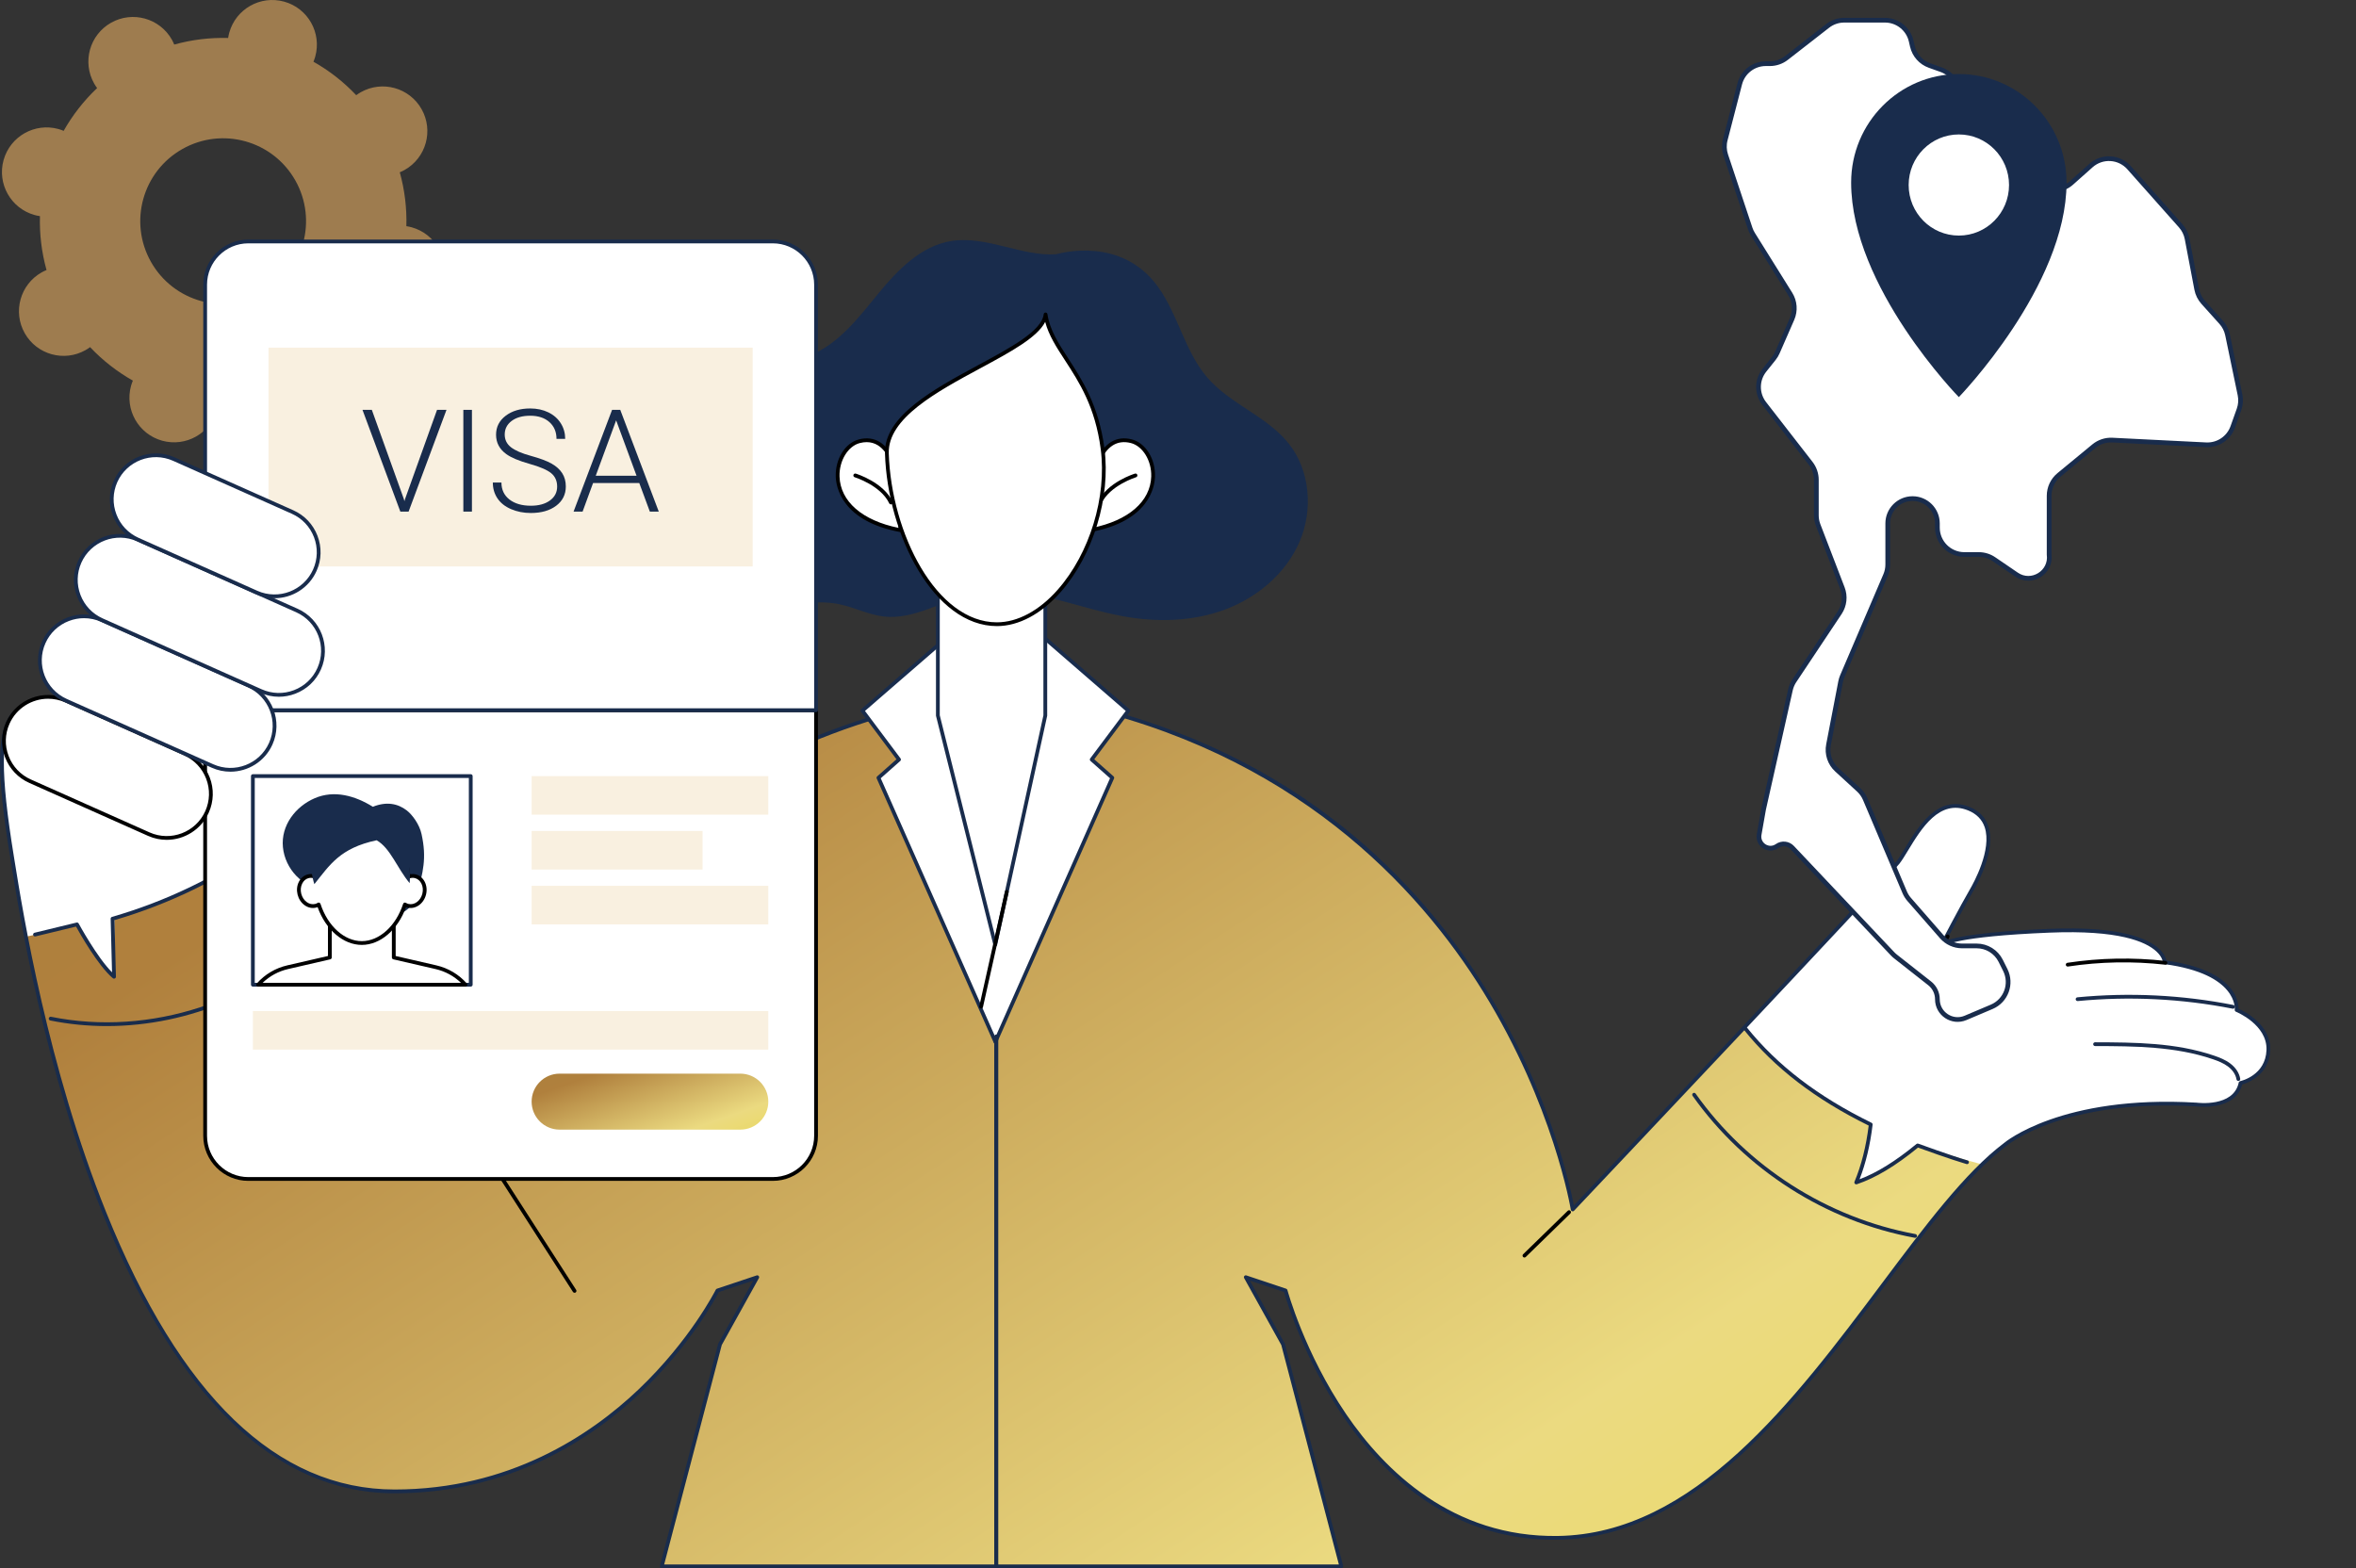 <svg width="350" height="233" viewBox="0 0 350 233" fill="none" xmlns="http://www.w3.org/2000/svg">
<rect x="0" y="0" width="350" height="233" fill="#333333" stroke="none"/>
<g clip-path="url(#clip0_0_230)">
<path fill-rule="evenodd" clip-rule="evenodd" d="M43.873 26.806C47.216 32.727 45.129 40.237 39.206 43.58C33.286 46.923 25.776 44.833 22.43 38.912C19.087 32.991 21.173 25.48 27.096 22.138C33.017 18.795 40.527 20.885 43.873 26.806ZM13.988 12.412C14.123 12.65 14.271 12.872 14.429 13.086C12.437 14.97 10.771 17.116 9.456 19.441C9.212 19.339 8.96 19.247 8.696 19.173C5.168 18.192 1.514 20.255 0.532 23.783C-0.449 27.31 1.615 30.965 5.143 31.947C5.407 32.02 5.67 32.071 5.934 32.111C5.858 34.781 6.178 37.479 6.913 40.121C6.666 40.224 6.422 40.336 6.186 40.47C2.998 42.27 1.873 46.314 3.673 49.502C5.474 52.691 9.518 53.816 12.707 52.016C12.945 51.882 13.167 51.732 13.383 51.574C15.264 53.567 17.413 55.234 19.738 56.548C19.637 56.794 19.544 57.046 19.471 57.308C18.489 60.836 20.554 64.491 24.082 65.473C27.61 66.454 31.264 64.39 32.245 60.863C32.318 60.6 32.369 60.337 32.411 60.074C35.081 60.15 37.779 59.831 40.421 59.097C40.522 59.343 40.636 59.587 40.768 59.824C42.572 63.013 46.616 64.138 49.804 62.338C52.99 60.538 54.115 56.494 52.314 53.305C52.18 53.068 52.031 52.846 51.874 52.631C53.865 50.748 55.531 48.602 56.846 46.277C57.09 46.379 57.343 46.471 57.606 46.544C61.135 47.526 64.789 45.462 65.77 41.935C66.752 38.407 64.688 34.752 61.16 33.77C60.896 33.697 60.633 33.646 60.369 33.606C60.445 30.937 60.125 28.238 59.39 25.596C59.637 25.494 59.881 25.381 60.117 25.247C63.305 23.447 64.43 19.403 62.629 16.215C60.829 13.026 56.785 11.901 53.596 13.701C53.358 13.835 53.136 13.985 52.92 14.143C51.038 12.15 48.89 10.483 46.565 9.17C46.666 8.924 46.759 8.672 46.832 8.409C47.813 4.881 45.749 1.226 42.221 0.245C38.693 -0.737 35.039 1.327 34.057 4.854C33.984 5.117 33.934 5.38 33.892 5.643C31.222 5.567 28.524 5.886 25.882 6.62C25.781 6.374 25.666 6.131 25.534 5.893C23.731 2.705 19.687 1.579 16.498 3.379C13.31 5.18 12.185 9.224 13.988 12.412Z" fill="#9E7C4F"/>
<path fill-rule="evenodd" clip-rule="evenodd" d="M332.27 150.053C332.27 150.053 333.027 144.498 321.59 142.966C321.59 142.966 321.604 137.583 304.477 138.281C289.274 138.9 288.472 140.422 288.472 140.422C288.472 140.422 291.518 134.602 292.841 132.352C294.165 130.102 298.027 122.394 292.477 120.143C286.924 117.892 283.87 125.662 281.971 128.124C280.07 130.587 233.633 179.687 233.633 179.687C233.633 179.687 223.789 118.086 158.543 104.267H139.024C95.276 113.533 76.436 144.279 68.771 163.536C69.467 165.35 27.169 97.925 25.543 98.987C7.395 110.829 -3.924 92.31 1.769 127.194C3.623 138.562 15.963 221.578 58.619 221.578C91.76 221.578 106.587 191.732 106.587 191.732L112.496 189.758L106.96 199.724L98.302 232.72H199.264L190.606 199.724L185.07 189.758L190.979 191.732C190.979 191.732 200.905 228.929 231.44 228.48C261.972 228.035 280.675 182.969 297.895 170.03C297.895 170.03 306.109 162.916 326.29 164.103C326.29 164.103 332.006 164.917 332.853 160.899C332.853 160.899 336.83 160.045 336.981 156.02C337.133 151.995 332.27 150.053 332.27 150.053Z" fill="white"/>
<path fill-rule="evenodd" clip-rule="evenodd" d="M259.282 152.5C246.719 165.851 233.633 179.687 233.633 179.687C233.633 179.687 223.789 118.086 158.543 104.267H139.024C95.276 113.533 76.436 144.279 68.771 163.536C69.467 165.35 48.014 120.777 31 130.5C24 134.5 17 136.5 17 136.5V145L15 143L11.5 137.5L3.86 139.166C8.963 165.433 23.539 221.578 58.619 221.578C91.76 221.578 106.587 191.732 106.587 191.732L112.496 189.758L106.96 199.723L98.302 232.72H199.264L190.606 199.723L185.07 189.758L190.979 191.732C190.979 191.732 200.905 228.929 231.44 228.48C259.688 228.068 278.31 189.021 294.5 173C294.5 173 290.226 171.96 285 170C280.123 174 276 175.5 276 175.5C276 175.5 278.765 167.591 277.5 167C271.5 163.5 266.227 160.691 262.5 156.5C261.168 155.002 259.282 152.5 259.282 152.5Z" fill="url(#paint0_linear_0_230)"/>
<path fill-rule="evenodd" clip-rule="evenodd" d="M98.667 232.439H198.899L190.343 199.829L184.826 189.894C184.77 189.793 184.782 189.668 184.854 189.579C184.93 189.49 185.051 189.455 185.16 189.492L191.069 191.467C191.159 191.497 191.226 191.569 191.252 191.66C191.277 191.753 193.798 201.031 199.999 210.13C205.706 218.5 215.802 228.438 231.434 228.2C251.666 227.906 266.507 208.104 279.598 190.634C285.956 182.15 291.961 174.137 297.727 169.806C297.794 169.746 306.241 162.644 326.307 163.823C326.383 163.833 331.796 164.554 332.578 160.841C332.6 160.734 332.687 160.649 332.794 160.625C332.948 160.592 336.56 159.763 336.704 156.01C336.844 152.226 332.211 150.332 332.166 150.314C332.045 150.266 331.972 150.143 331.989 150.016C331.997 149.964 332.536 144.716 321.554 143.244C321.413 143.225 321.31 143.106 321.31 142.965C321.31 142.961 321.284 142.238 320.379 141.386C318.763 139.868 314.694 138.146 304.488 138.562C290.393 139.135 288.8 140.484 288.702 140.583C288.621 140.697 288.469 140.737 288.34 140.671C288.205 140.599 288.152 140.429 288.222 140.292C288.253 140.234 291.288 134.44 292.6 132.21C293.172 131.238 295.965 126.221 294.838 122.894C294.448 121.747 293.618 120.909 292.37 120.403C288.116 118.68 285.426 123.108 283.46 126.342C282.983 127.127 282.571 127.804 282.193 128.296C280.302 130.741 235.734 177.875 233.838 179.88C233.765 179.958 233.653 179.987 233.552 179.955C233.448 179.924 233.375 179.837 233.358 179.732C233.333 179.578 230.778 164.174 220.306 147.288C210.65 131.72 192.093 111.669 158.515 104.547H139.052C94.926 113.907 76.265 145.51 69.057 163.569C69.057 163.703 68.97 163.788 68.903 163.821C68.611 163.97 68.611 163.966 65.866 159.739C64.225 157.209 61.917 153.621 59.247 149.466C48.22 132.31 27.786 100.516 25.61 99.277C19.165 103.455 13.478 103.853 9.319 104.144C5.973 104.379 3.556 104.548 2.117 106.367C0.078 108.942 0.056 114.963 2.047 127.149L2.195 128.071C3.41 135.613 7.103 158.563 15.775 180.11C26.768 207.44 41.183 221.297 58.619 221.297C75.636 221.297 87.701 213.232 94.822 206.466C102.551 199.124 106.298 191.682 106.337 191.608C106.368 191.541 106.427 191.49 106.497 191.467L112.406 189.492C112.516 189.455 112.636 189.49 112.712 189.579C112.785 189.668 112.796 189.793 112.74 189.894L107.223 199.829L98.667 232.439ZM199.264 233H98.302C98.216 233 98.134 232.961 98.081 232.891C98.028 232.824 98.011 232.734 98.033 232.65L106.691 199.652C106.696 199.63 106.705 199.608 106.716 199.588L111.901 190.253L106.786 191.962C106.298 192.899 102.518 199.925 95.223 206.859C88.024 213.701 75.83 221.858 58.619 221.858C48.96 221.858 40.109 217.592 32.307 209.178C25.927 202.299 20.189 192.589 15.253 180.319C6.562 158.714 2.857 135.718 1.64 128.16L1.492 127.24C-0.553 114.718 -0.5 108.768 1.677 106.019C3.27 104.006 5.923 103.82 9.28 103.585C13.624 103.28 19.031 102.901 25.389 98.752C25.447 98.714 25.543 98.675 25.677 98.704C27.399 99.072 42.762 122.782 59.718 149.163C64.099 155.976 67.666 161.528 68.684 162.995C72.249 154.16 78.836 141.405 90.167 129.958C103.154 116.836 119.572 108.1 138.965 103.993C138.984 103.989 139.004 103.987 139.024 103.987H158.543C158.562 103.987 158.582 103.989 158.602 103.993C173.524 107.153 186.773 113.097 197.971 121.659C206.934 128.508 214.613 137.038 220.794 147.011C230.203 162.19 233.252 176.184 233.81 179.092C238.263 174.382 279.969 130.258 281.747 127.953C282.108 127.486 282.512 126.821 282.981 126.051C284.935 122.838 287.886 117.981 292.58 119.883C293.988 120.453 294.925 121.406 295.368 122.713C296.546 126.183 293.915 131.077 293.082 132.494C292.073 134.211 290.028 138.064 289.145 139.744C290.634 139.195 294.49 138.407 304.466 138.001C314.935 137.575 319.131 139.406 320.805 141.019C321.542 141.727 321.77 142.376 321.84 142.717C326.599 143.383 329.844 144.817 331.493 146.981C332.463 148.256 332.564 149.406 332.558 149.873C333.484 150.287 337.402 152.268 337.262 156.031C337.124 159.725 333.888 160.894 333.088 161.127C332.076 165.161 326.31 164.389 326.251 164.381C306.463 163.22 298.159 170.172 298.077 170.242C292.362 174.537 286.38 182.519 280.047 190.97C273.732 199.398 266.572 208.951 258.618 216.198C249.484 224.518 240.593 228.629 231.443 228.761C224.423 228.865 217.905 226.981 212.08 223.162C207.428 220.112 203.204 215.83 199.528 210.432C193.703 201.884 191.1 193.179 190.75 191.951L185.668 190.253L190.85 199.588C190.862 199.608 190.87 199.63 190.876 199.652L199.536 232.65C199.558 232.734 199.539 232.824 199.485 232.891C199.432 232.961 199.351 233 199.264 233Z" fill="#192C4C"/>
<path fill-rule="evenodd" clip-rule="evenodd" d="M332.525 160.603C332.387 160.603 332.27 160.506 332.247 160.368C332.132 159.66 331.681 158.977 330.977 158.446C330.309 157.944 329.51 157.633 328.747 157.372C323.121 155.452 317.08 155.432 311.239 155.414C311.082 155.413 310.958 155.287 310.958 155.132C310.958 154.978 311.084 154.853 311.239 154.853C317.125 154.872 323.214 154.891 328.927 156.842C329.734 157.117 330.584 157.449 331.313 157.999C332.135 158.617 332.662 159.426 332.8 160.278C332.825 160.431 332.721 160.575 332.569 160.6C332.553 160.602 332.539 160.603 332.525 160.603Z" fill="#192C4C"/>
<path fill-rule="evenodd" clip-rule="evenodd" d="M331.728 149.867C331.709 149.867 331.692 149.866 331.672 149.862C324.095 148.372 316.354 147.991 308.664 148.73C308.513 148.744 308.375 148.632 308.358 148.478C308.344 148.324 308.457 148.187 308.611 148.172C316.354 147.428 324.148 147.812 331.782 149.312C331.933 149.342 332.031 149.489 332.003 149.641C331.975 149.775 331.86 149.867 331.728 149.867Z" fill="#192C4C"/>
<path fill-rule="evenodd" clip-rule="evenodd" d="M307.169 143.601C307.035 143.601 306.914 143.501 306.892 143.362C306.869 143.209 306.976 143.066 307.127 143.043C311.959 142.313 316.87 142.22 321.727 142.77C321.882 142.788 321.991 142.927 321.974 143.081C321.957 143.235 321.817 143.345 321.666 143.328C316.856 142.783 311.996 142.875 307.211 143.598C307.197 143.599 307.183 143.601 307.169 143.601Z" fill="black"/>
<path fill-rule="evenodd" clip-rule="evenodd" d="M290.46 150.376C290.354 150.376 290.25 150.314 290.205 150.21C289.431 148.467 288.629 146.665 288.281 144.737C287.886 142.561 288.177 140.514 289.097 138.973C289.179 138.84 289.35 138.796 289.484 138.876C289.616 138.955 289.658 139.127 289.58 139.26C288.73 140.686 288.463 142.595 288.834 144.637C289.17 146.499 289.955 148.27 290.715 149.982C290.78 150.123 290.715 150.289 290.575 150.352C290.539 150.369 290.5 150.376 290.46 150.376Z" fill="black"/>
<path fill-rule="evenodd" clip-rule="evenodd" d="M275.759 175.959C275.681 175.959 275.608 175.928 275.554 175.87C275.479 175.79 275.456 175.673 275.498 175.571C276.514 173.138 277.223 170.332 277.607 167.228C269.687 163.329 263.627 158.677 259.081 153.011C258.983 152.891 259.002 152.714 259.123 152.617C259.246 152.52 259.423 152.54 259.518 152.661C264.045 158.303 270.102 162.932 278.033 166.812C278.14 166.864 278.202 166.978 278.188 167.097C277.834 170.087 277.181 172.811 276.25 175.206C278.833 174.234 281.604 172.513 284.703 169.962C284.778 169.899 284.882 169.881 284.977 169.916C285.025 169.933 289.717 171.653 292.297 172.408C292.446 172.452 292.53 172.607 292.488 172.756C292.443 172.905 292.289 172.99 292.137 172.946C289.804 172.263 285.763 170.799 284.935 170.497C281.601 173.228 278.625 175.011 275.849 175.945C275.818 175.955 275.787 175.959 275.759 175.959Z" fill="#192C4C"/>
<path fill-rule="evenodd" clip-rule="evenodd" d="M284.506 183.906C284.49 183.906 284.473 183.904 284.456 183.902C271.236 181.466 259.204 173.777 251.441 162.805C251.352 162.678 251.383 162.504 251.509 162.414C251.635 162.325 251.809 162.355 251.899 162.481C259.577 173.335 271.479 180.941 284.557 183.35C284.708 183.378 284.809 183.525 284.781 183.677C284.756 183.812 284.638 183.906 284.506 183.906Z" fill="#192C4C"/>
<path fill-rule="evenodd" clip-rule="evenodd" d="M226.465 186.831C226.392 186.831 226.319 186.803 226.266 186.746C226.156 186.635 226.159 186.458 226.268 186.349L232.898 179.888C233.01 179.78 233.187 179.782 233.296 179.893C233.403 180.004 233.403 180.181 233.291 180.29L226.661 186.751C226.608 186.805 226.535 186.831 226.465 186.831Z" fill="black"/>
<path fill-rule="evenodd" clip-rule="evenodd" d="M15.864 152.446C13.052 152.446 10.239 152.174 7.468 151.615C7.316 151.584 7.218 151.436 7.249 151.284C7.28 151.133 7.426 151.034 7.58 151.065C22.284 154.036 38.317 148.794 48.422 137.71C48.528 137.596 48.705 137.588 48.82 137.692C48.935 137.796 48.943 137.974 48.837 138.088C40.505 147.228 28.19 152.446 15.864 152.446Z" fill="#192C4C"/>
<path fill-rule="evenodd" clip-rule="evenodd" d="M16.941 145.398C16.877 145.398 16.812 145.375 16.762 145.332C14.577 143.497 11.868 138.696 11.296 137.663L5.264 139.123C5.112 139.161 4.961 139.067 4.924 138.917C4.888 138.767 4.98 138.615 5.132 138.579L11.374 137.067C11.498 137.037 11.627 137.095 11.686 137.207C11.717 137.26 14.401 142.213 16.644 144.461L16.439 136.5C16.434 136.372 16.518 136.258 16.641 136.223C24.73 133.885 32.304 130.223 39.161 125.338C39.288 125.248 39.464 125.278 39.554 125.404C39.644 125.53 39.613 125.705 39.487 125.795C32.638 130.675 25.074 134.343 17.006 136.701L17.222 145.11C17.225 145.221 17.163 145.322 17.062 145.37C17.023 145.389 16.983 145.398 16.941 145.398Z" fill="#192C4C"/>
<path fill-rule="evenodd" clip-rule="evenodd" d="M118.576 141.529C118.43 141.529 118.307 141.418 118.296 141.271C117.547 132.046 115.959 122.832 113.581 113.883C113.542 113.734 113.632 113.58 113.78 113.541C113.929 113.501 114.083 113.59 114.123 113.74C116.512 122.72 118.102 131.968 118.856 141.226C118.868 141.38 118.753 141.515 118.598 141.528C118.59 141.529 118.582 141.529 118.576 141.529Z" fill="#5479F7"/>
<path fill-rule="evenodd" clip-rule="evenodd" d="M85.354 192.07C85.264 192.07 85.172 192.025 85.118 191.942L69.694 167.983C69.612 167.852 69.649 167.679 69.778 167.595C69.91 167.512 70.084 167.549 70.168 167.679L85.59 191.638C85.674 191.769 85.637 191.942 85.505 192.026C85.461 192.056 85.407 192.07 85.354 192.07Z" fill="black"/>
<path fill-rule="evenodd" clip-rule="evenodd" d="M191.445 65.892C188.169 61.776 182.633 60.003 179.251 55.973C176.001 52.099 175.011 46.786 172.072 42.672C166.623 35.041 157.519 37.609 156.913 37.773C151.927 38.141 146.534 34.997 141.371 35.799C136.836 36.503 133.359 40.098 130.45 43.647C127.542 47.197 124.62 51.074 120.357 52.774C116.776 54.203 112.734 53.876 109.013 54.89C100.835 57.119 95.453 66.368 97.085 74.682C98.718 82.997 106.761 89.422 115.233 89.684C118.38 89.782 121.574 89.14 124.662 89.764C126.922 90.22 129.028 91.341 131.32 91.599C135.843 92.107 139.991 89.224 144.431 88.219C151.837 86.542 159.28 90.16 166.746 91.543C171.802 92.479 177.134 92.363 181.952 90.573C186.77 88.782 191.027 85.207 193.058 80.485C195.088 75.764 194.645 69.914 191.445 65.892Z" fill="#192C4C"/>
<path fill-rule="evenodd" clip-rule="evenodd" d="M162.783 69.728C162.783 69.728 163.88 64.501 168.05 65.547C172.223 66.593 174.346 76.476 161.942 78.775L162.783 69.728Z" fill="white"/>
<path fill-rule="evenodd" clip-rule="evenodd" d="M163.061 69.771L162.256 78.428C167.638 77.335 170.905 74.499 171.023 70.798C171.096 68.451 169.761 66.264 167.983 65.819C166.981 65.568 166.087 65.683 165.321 66.162C163.678 67.191 163.108 69.565 163.061 69.771ZM161.942 79.055C161.872 79.055 161.804 79.03 161.751 78.982C161.687 78.922 161.653 78.836 161.661 78.749L162.506 69.702C162.506 69.692 162.508 69.681 162.511 69.671C162.534 69.557 163.114 66.883 165.024 65.687C165.924 65.124 166.965 64.985 168.12 65.275C170.176 65.791 171.665 68.172 171.584 70.815C171.536 72.339 170.703 77.436 161.992 79.051C161.975 79.054 161.959 79.055 161.942 79.055Z" fill="black"/>
<path fill-rule="evenodd" clip-rule="evenodd" d="M163.386 74.938C163.347 74.938 163.308 74.929 163.268 74.911C163.128 74.845 163.069 74.677 163.134 74.537C164.494 71.657 168.44 70.418 168.605 70.366C168.754 70.321 168.911 70.404 168.956 70.552C169.001 70.7 168.919 70.857 168.771 70.903C168.732 70.914 164.895 72.122 163.641 74.777C163.594 74.878 163.493 74.938 163.386 74.938Z" fill="black"/>
<path fill-rule="evenodd" clip-rule="evenodd" d="M132.955 69.728C132.955 69.728 131.861 64.501 127.688 65.547C123.518 66.593 121.395 76.476 133.799 78.775L132.955 69.728Z" fill="white"/>
<path fill-rule="evenodd" clip-rule="evenodd" d="M128.748 65.69C128.431 65.69 128.1 65.733 127.758 65.819C125.98 66.264 124.645 68.451 124.718 70.798C124.833 74.499 128.103 77.335 133.485 78.428L132.677 69.772C132.632 69.565 132.057 67.186 130.417 66.161C129.915 65.847 129.357 65.69 128.748 65.69ZM133.799 79.055C133.782 79.055 133.765 79.054 133.748 79.051C125.038 77.436 124.205 72.339 124.157 70.815C124.076 68.172 125.565 65.791 127.621 65.275C128.776 64.985 129.816 65.124 130.717 65.687C132.627 66.883 133.207 69.557 133.23 69.671C133.232 69.681 133.232 69.692 133.235 69.702L134.079 78.749C134.088 78.836 134.054 78.922 133.99 78.982C133.936 79.03 133.869 79.055 133.799 79.055Z" fill="black"/>
<path fill-rule="evenodd" clip-rule="evenodd" d="M132.352 74.938C132.248 74.938 132.147 74.878 132.099 74.777C130.843 72.118 127.009 70.915 126.97 70.903C126.821 70.857 126.737 70.7 126.785 70.552C126.83 70.404 126.984 70.321 127.135 70.366C127.301 70.418 131.244 71.657 132.607 74.537C132.671 74.677 132.613 74.845 132.472 74.911C132.433 74.929 132.394 74.938 132.352 74.938Z" fill="black"/>
<path fill-rule="evenodd" clip-rule="evenodd" d="M162.183 112.847L167.621 105.585L153.641 93.465L147.869 113.027L142.1 93.465L128.117 105.585L133.558 112.847L130.501 115.554L147.86 154.762V154.811L147.869 154.786L147.88 154.811V154.762L165.24 115.554L162.183 112.847Z" fill="white"/>
<path fill-rule="evenodd" clip-rule="evenodd" d="M130.84 115.628L147.869 154.093L164.901 115.628L161.998 113.057C161.889 112.96 161.872 112.796 161.959 112.679L167.239 105.626L153.786 93.962L148.138 113.107C148.104 113.226 147.995 113.308 147.869 113.308C147.746 113.308 147.636 113.226 147.602 113.107L141.954 93.962L128.498 105.626L133.782 112.679C133.869 112.796 133.852 112.96 133.743 113.057L130.84 115.628ZM147.88 155.091C147.824 155.091 147.768 155.074 147.723 155.043C147.639 154.999 147.583 154.919 147.58 154.822L130.243 115.668C130.195 115.556 130.223 115.425 130.313 115.344L133.176 112.809L127.893 105.753C127.806 105.636 127.822 105.47 127.935 105.374L141.915 93.253C141.988 93.191 142.086 93.169 142.179 93.196C142.271 93.222 142.341 93.294 142.369 93.385L147.869 112.036L153.371 93.385C153.399 93.294 153.469 93.222 153.562 93.196C153.655 93.169 153.753 93.191 153.823 93.253L167.806 105.374C167.915 105.47 167.935 105.636 167.845 105.753L162.562 112.809L165.425 115.344C165.518 115.425 165.546 115.556 165.498 115.668L148.161 154.822C148.155 154.95 148.065 155.059 147.939 155.085C147.919 155.089 147.9 155.091 147.88 155.091Z" fill="#192C4C"/>
<path fill-rule="evenodd" clip-rule="evenodd" d="M155.287 106.304L147.852 140.353L139.326 106.304V84.195H155.287V106.304Z" fill="white"/>
<path fill-rule="evenodd" clip-rule="evenodd" d="M139.607 106.269L147.832 139.124L155.006 106.273V84.475H139.607V106.269ZM147.852 140.634C147.723 140.634 147.611 140.546 147.58 140.421L139.054 106.372C139.049 106.349 139.046 106.327 139.046 106.304V84.195C139.046 84.04 139.172 83.914 139.326 83.914H155.287C155.444 83.914 155.567 84.04 155.567 84.195V106.304C155.567 106.324 155.567 106.344 155.562 106.363L148.124 140.413C148.099 140.54 147.987 140.631 147.855 140.634H147.852Z" fill="#192C4C"/>
<path fill-rule="evenodd" clip-rule="evenodd" d="M145.754 149.842C145.735 149.842 145.715 149.84 145.693 149.835C145.541 149.801 145.446 149.651 145.482 149.5L149.294 132.441C149.327 132.29 149.479 132.195 149.627 132.229C149.779 132.262 149.874 132.412 149.84 132.563L146.029 149.622C145.998 149.753 145.883 149.842 145.754 149.842Z" fill="black"/>
<path fill-rule="evenodd" clip-rule="evenodd" d="M163.798 66.696C165.363 78.76 157.124 92.74 148.096 92.74C139.071 92.74 132.13 79.521 131.751 67.362C131.457 57.862 154.659 52.726 155.326 46.716C156.193 52.518 162.388 55.815 163.798 66.696Z" fill="white"/>
<path fill-rule="evenodd" clip-rule="evenodd" d="M155.27 47.826C154.098 50.145 150.135 52.285 145.642 54.71C139.186 58.194 131.869 62.143 132.032 67.353C132.402 79.228 139.091 92.46 148.096 92.46C151.175 92.46 154.392 90.729 157.155 87.587C161.883 82.208 164.441 73.827 163.521 66.732C162.707 60.456 160.326 56.791 158.226 53.557C156.941 51.582 155.808 49.836 155.27 47.826ZM148.096 93.02C138.771 93.02 131.85 79.503 131.471 67.371C131.3 61.815 138.777 57.778 145.376 54.217C150.208 51.608 154.774 49.144 155.048 46.685C155.062 46.545 155.18 46.438 155.32 46.436C155.469 46.439 155.581 46.535 155.604 46.675C155.957 49.036 157.225 50.989 158.694 53.252C160.725 56.373 163.246 60.257 164.076 66.66C165.016 73.906 162.402 82.465 157.575 87.957C154.706 91.222 151.338 93.02 148.096 93.02Z" fill="black"/>
<path fill-rule="evenodd" clip-rule="evenodd" d="M121.229 105.518V168.742C121.229 172.288 118.354 175.162 114.807 175.162H36.895C33.35 175.162 30.476 172.288 30.476 168.742V105.518H121.229Z" fill="white"/>
<path fill-rule="evenodd" clip-rule="evenodd" d="M30.756 105.799V168.742C30.756 172.128 33.51 174.882 36.895 174.882H114.807C118.192 174.882 120.949 172.128 120.949 168.742V105.799H30.756ZM114.807 175.443H36.895C33.202 175.443 30.195 172.437 30.195 168.742V105.518C30.195 105.363 30.319 105.238 30.476 105.238H121.229C121.383 105.238 121.51 105.363 121.51 105.518V168.742C121.51 172.437 118.503 175.443 114.807 175.443Z" fill="black"/>
<path fill-rule="evenodd" clip-rule="evenodd" d="M121.229 105.518V42.294C121.229 38.748 118.354 35.874 114.807 35.874H36.895C33.35 35.874 30.476 38.748 30.476 42.294V105.518H121.229Z" fill="white"/>
<path fill-rule="evenodd" clip-rule="evenodd" d="M30.756 105.238H120.949V42.294C120.949 38.908 118.192 36.154 114.807 36.154H36.895C33.51 36.154 30.756 38.908 30.756 42.294V105.238ZM121.229 105.799H30.476C30.319 105.799 30.195 105.673 30.195 105.518V42.294C30.195 38.599 33.202 35.593 36.895 35.593H114.807C118.503 35.593 121.51 38.599 121.51 42.294V105.518C121.51 105.673 121.383 105.799 121.229 105.799Z" fill="#192C4C"/>
<path fill-rule="evenodd" clip-rule="evenodd" d="M37.566 155.943H114.137V150.21H37.566V155.943Z" fill="#F9F0E0"/>
<path fill-rule="evenodd" clip-rule="evenodd" d="M78.977 121.038H114.137V115.305H78.977V121.038Z" fill="#F9F0E0"/>
<path fill-rule="evenodd" clip-rule="evenodd" d="M78.977 129.189H104.371V123.456H78.977V129.189Z" fill="#F9F0E0"/>
<path fill-rule="evenodd" clip-rule="evenodd" d="M78.977 137.34H114.137V131.607H78.977V137.34Z" fill="#F9F0E0"/>
<path fill-rule="evenodd" clip-rule="evenodd" d="M78.977 163.672C78.977 165.969 80.839 167.831 83.136 167.831H109.977C112.274 167.831 114.137 165.969 114.137 163.672C114.137 161.375 112.274 159.513 109.977 159.513H83.136C80.839 159.513 78.977 161.375 78.977 163.672Z" fill="url(#paint1_linear_0_230)"/>
<path fill-rule="evenodd" clip-rule="evenodd" d="M37.566 146.298H69.932V115.305H37.566V146.298Z" fill="white"/>
<path fill-rule="evenodd" clip-rule="evenodd" d="M37.846 146.018H69.652V115.585H37.846V146.018ZM69.932 146.578H37.566C37.411 146.578 37.285 146.453 37.285 146.298V115.305C37.285 115.15 37.411 115.025 37.566 115.025H69.932C70.086 115.025 70.213 115.15 70.213 115.305V146.298C70.213 146.453 70.086 146.578 69.932 146.578Z" fill="#192C4C"/>
<path fill-rule="evenodd" clip-rule="evenodd" d="M62.62 123.903C62.307 122.481 61.261 121.055 60.445 120.419C59.082 119.358 57.39 119.059 55.391 119.862C52.746 118.223 49.662 117.336 46.743 118.596C43.905 119.822 41.721 122.627 42.029 125.863C42.337 129.099 45.032 131.979 48.095 132.035C48.775 134.812 51.408 136.747 54.101 136.977C56.534 137.185 61.136 135.966 61.901 133.119C62.861 129.538 63.414 127.511 62.62 123.903Z" fill="#192C4C"/>
<path fill-rule="evenodd" clip-rule="evenodd" d="M69.139 146.298C68.003 145.021 66.486 144.097 64.764 143.7L58.498 142.257V134.346H48.999V142.257L42.734 143.7C41.01 144.097 39.492 145.021 38.356 146.298H69.139Z" fill="white"/>
<path fill-rule="evenodd" clip-rule="evenodd" d="M39.016 146.018H68.479C67.425 145.005 66.132 144.302 64.699 143.973L58.434 142.53C58.308 142.501 58.218 142.388 58.218 142.257V134.626H49.28V142.257C49.28 142.388 49.19 142.501 49.061 142.53L42.799 143.973C41.366 144.302 40.07 145.005 39.016 146.018ZM69.138 146.578H38.356C38.247 146.578 38.146 146.514 38.101 146.413C38.056 146.312 38.076 146.194 38.149 146.112C39.352 144.759 40.917 143.831 42.673 143.426L48.719 142.034V134.346C48.719 134.191 48.845 134.066 48.999 134.066H58.498C58.653 134.066 58.779 134.191 58.779 134.346V142.034L64.825 143.426C66.581 143.831 68.146 144.759 69.349 146.112C69.422 146.194 69.441 146.312 69.397 146.413C69.349 146.514 69.251 146.578 69.138 146.578Z" fill="black"/>
<path fill-rule="evenodd" clip-rule="evenodd" d="M61.704 130.186C61.356 130.101 61.005 130.134 60.68 130.258C60.405 125.864 57.407 122.885 53.748 122.885C50.088 122.885 47.09 125.864 46.815 130.258C46.489 130.134 46.139 130.101 45.794 130.186C44.767 130.442 44.179 131.63 44.479 132.841C44.782 134.052 45.858 134.827 46.885 134.572C47.05 134.531 47.202 134.463 47.345 134.377C48.402 137.622 50.87 140.106 53.748 140.106C56.625 140.106 59.096 137.622 60.153 134.377C60.293 134.463 60.447 134.531 60.613 134.572C61.639 134.827 62.716 134.052 63.016 132.841C63.319 131.63 62.73 130.442 61.704 130.186Z" fill="white"/>
<path fill-rule="evenodd" clip-rule="evenodd" d="M47.345 134.097C47.376 134.097 47.409 134.103 47.44 134.114C47.522 134.144 47.583 134.209 47.611 134.29C48.691 137.601 51.156 139.826 53.748 139.826C56.339 139.826 58.807 137.601 59.886 134.29C59.912 134.209 59.976 134.144 60.055 134.114C60.136 134.084 60.226 134.093 60.299 134.138C60.422 134.213 60.551 134.267 60.68 134.3C61.555 134.517 62.481 133.833 62.744 132.774C63.008 131.715 62.511 130.676 61.634 130.459C61.359 130.391 61.064 130.411 60.781 130.52C60.697 130.551 60.605 130.542 60.529 130.494C60.456 130.446 60.408 130.365 60.403 130.276C60.142 126.156 57.346 123.166 53.748 123.166C50.152 123.166 47.353 126.156 47.095 130.276C47.09 130.365 47.042 130.446 46.966 130.494C46.893 130.542 46.798 130.551 46.714 130.52C46.431 130.412 46.136 130.391 45.861 130.459C45.446 130.562 45.101 130.854 44.891 131.28C44.672 131.722 44.622 132.252 44.751 132.774C44.883 133.295 45.174 133.741 45.572 134.029C45.959 134.306 46.4 134.402 46.818 134.3C46.947 134.268 47.073 134.213 47.199 134.138C47.241 134.111 47.292 134.097 47.345 134.097ZM53.748 140.386C50.996 140.386 48.388 138.143 47.182 134.77C47.106 134.8 47.031 134.825 46.952 134.844C46.374 134.988 45.769 134.86 45.247 134.484C44.737 134.119 44.369 133.559 44.207 132.909C44.047 132.259 44.108 131.592 44.389 131.031C44.672 130.455 45.149 130.058 45.727 129.914C45.999 129.847 46.282 129.841 46.562 129.895C46.972 125.65 49.947 122.605 53.748 122.605C57.548 122.605 60.523 125.65 60.935 129.895C61.216 129.841 61.499 129.847 61.771 129.914C62.946 130.207 63.628 131.55 63.288 132.909C62.952 134.268 61.721 135.136 60.546 134.844C60.467 134.825 60.391 134.8 60.316 134.77C59.107 138.143 56.502 140.386 53.748 140.386Z" fill="black"/>
<path fill-rule="evenodd" clip-rule="evenodd" d="M46.7 131.361C49 128.5 50.5 126 55.949 124.84C58 126 59 129 60.854 131.21C60.854 131.21 61.953 121.699 53.748 121.693C43.368 121.686 46.7 131.361 46.7 131.361Z" fill="#192C4C"/>
<path fill-rule="evenodd" clip-rule="evenodd" d="M39.888 84.157H111.814V51.649H39.888V84.157Z" fill="#F9F0E0"/>
<path fill-rule="evenodd" clip-rule="evenodd" d="M59.996 74.14L60.077 74.462L60.173 74.14L64.926 60.893H66.329L60.7 76.009H59.474L53.849 60.893H55.239L59.996 74.14Z" fill="#192C4C"/>
<path fill-rule="evenodd" clip-rule="evenodd" d="M68.833 76.009H70.109V60.893H68.833V76.009Z" fill="#192C4C"/>
<path fill-rule="evenodd" clip-rule="evenodd" d="M82.768 72.292C82.768 71.455 82.474 70.792 81.885 70.304C81.296 69.816 80.219 69.352 78.654 68.913C77.092 68.473 75.948 67.994 75.227 67.475C74.203 66.741 73.693 65.779 73.693 64.589C73.693 63.433 74.167 62.493 75.121 61.77C76.071 61.047 77.288 60.685 78.769 60.685C79.773 60.685 80.671 60.879 81.464 61.266C82.258 61.654 82.872 62.194 83.307 62.886C83.744 63.578 83.963 64.35 83.963 65.201H82.673C82.673 64.167 82.32 63.336 81.616 62.707C80.909 62.079 79.961 61.765 78.769 61.765C77.614 61.765 76.694 62.023 76.007 62.54C75.322 63.056 74.98 63.73 74.98 64.562C74.98 65.331 75.286 65.959 75.903 66.444C76.52 66.93 77.507 67.358 78.862 67.728C80.219 68.099 81.248 68.484 81.947 68.882C82.648 69.279 83.172 69.755 83.525 70.309C83.879 70.863 84.056 71.517 84.056 72.271C84.056 73.462 83.579 74.417 82.628 75.137C81.675 75.856 80.421 76.217 78.862 76.217C77.796 76.217 76.82 76.026 75.928 75.645C75.039 75.265 74.366 74.732 73.903 74.047C73.443 73.361 73.213 72.576 73.213 71.69H74.492C74.492 72.756 74.891 73.597 75.684 74.213C76.481 74.829 77.541 75.137 78.862 75.137C80.04 75.137 80.985 74.877 81.697 74.358C82.412 73.839 82.768 73.15 82.768 72.292Z" fill="#192C4C"/>
<path fill-rule="evenodd" clip-rule="evenodd" d="M88.501 70.683H94.564L91.532 62.45L88.501 70.683ZM94.968 71.763H88.105L86.549 76.009H85.208L90.929 60.893H92.144L97.865 76.009H96.538L94.968 71.763Z" fill="#192C4C"/>
<path fill-rule="evenodd" clip-rule="evenodd" d="M1.155 107.414C-0.317 110.719 1.166 114.591 4.47 116.065L22.105 123.928C25.408 125.401 29.284 123.918 30.756 120.613C32.231 117.31 30.748 113.436 27.441 111.963L9.81 104.1C6.503 102.626 2.63 104.11 1.155 107.414Z" fill="white"/>
<path fill-rule="evenodd" clip-rule="evenodd" d="M7.148 103.812C4.748 103.812 2.451 105.198 1.413 107.529C0.729 109.058 0.684 110.762 1.284 112.326C1.884 113.89 3.056 115.127 4.585 115.809L22.22 123.672C25.377 125.08 29.093 123.657 30.501 120.499C31.183 118.97 31.23 117.266 30.63 115.702C30.03 114.138 28.858 112.901 27.329 112.219L9.695 104.356C8.867 103.987 8.001 103.812 7.148 103.812ZM24.763 124.776C23.835 124.776 22.892 124.586 21.989 124.184L4.358 116.321C2.689 115.578 1.413 114.23 0.76 112.526C0.106 110.823 0.157 108.966 0.9 107.3C2.434 103.86 6.481 102.309 9.922 103.844L27.556 111.707C29.222 112.45 30.501 113.797 31.155 115.501C31.808 117.205 31.758 119.061 31.014 120.728C29.881 123.266 27.38 124.776 24.763 124.776Z" fill="black"/>
<path fill-rule="evenodd" clip-rule="evenodd" d="M6.495 95.449C5.02 98.753 6.503 102.626 9.81 104.1L31.57 113.804C34.876 115.277 38.749 113.793 40.224 110.489C41.697 107.185 40.213 103.312 36.909 101.839L15.146 92.135C11.843 90.661 7.967 92.145 6.495 95.449Z" fill="white"/>
<path fill-rule="evenodd" clip-rule="evenodd" d="M12.479 91.844C11.722 91.844 10.962 91.983 10.233 92.262C8.668 92.861 7.431 94.034 6.75 95.563C5.342 98.721 6.764 102.436 9.922 103.844L31.685 113.548C34.842 114.956 38.558 113.533 39.969 110.375C41.377 107.218 39.952 103.503 36.794 102.095L15.032 92.391C14.215 92.026 13.349 91.844 12.479 91.844ZM34.231 114.652C33.3 114.652 32.358 114.462 31.457 114.06L9.695 104.356C6.254 102.822 4.703 98.775 6.237 95.335C6.98 93.668 8.329 92.391 10.034 91.739C11.736 91.086 13.593 91.136 15.261 91.879L37.022 101.583C40.463 103.117 42.014 107.163 40.48 110.603C39.346 113.142 36.845 114.652 34.231 114.652Z" fill="#192C4C"/>
<path fill-rule="evenodd" clip-rule="evenodd" d="M11.832 83.484C10.357 86.788 11.843 90.661 15.147 92.135L38.763 102.666C42.07 104.14 45.943 102.655 47.418 99.351C48.89 96.047 47.407 92.174 44.1 90.701L20.483 80.17C17.18 78.696 13.307 80.18 11.832 83.484Z" fill="white"/>
<path fill-rule="evenodd" clip-rule="evenodd" d="M12.087 83.598C11.405 85.128 11.361 86.832 11.958 88.395C12.558 89.96 13.73 91.197 15.262 91.879L38.878 102.41C40.409 103.092 42.112 103.137 43.677 102.538C45.242 101.939 46.478 100.767 47.16 99.237C48.568 96.079 47.146 92.365 43.988 90.957L20.369 80.426C17.211 79.017 13.495 80.441 12.087 83.598ZM41.43 103.518C40.485 103.518 39.54 103.319 38.651 102.922L15.032 92.391C13.366 91.648 12.087 90.3 11.436 88.596C10.783 86.892 10.831 85.036 11.576 83.37C13.111 79.93 17.157 78.38 20.599 79.914L44.215 90.445C47.656 91.979 49.207 96.026 47.673 99.465C46.93 101.132 45.581 102.409 43.876 103.062C43.082 103.366 42.255 103.518 41.43 103.518Z" fill="#192C4C"/>
<path fill-rule="evenodd" clip-rule="evenodd" d="M17.169 71.519C15.696 74.823 17.18 78.696 20.483 80.17L38.118 88.032C41.422 89.506 45.298 88.022 46.77 84.718C48.245 81.414 46.759 77.541 43.455 76.067L25.82 68.204C22.517 66.731 18.644 68.215 17.169 71.519Z" fill="white"/>
<path fill-rule="evenodd" clip-rule="evenodd" d="M17.424 71.633C16.742 73.163 16.697 74.866 17.298 76.43C17.895 77.994 19.067 79.231 20.599 79.914L38.23 87.776C41.391 89.185 45.104 87.761 46.515 84.604C47.196 83.074 47.241 81.371 46.644 79.806C46.044 78.243 44.871 77.006 43.34 76.323L25.708 68.461C22.548 67.053 18.834 68.476 17.424 71.633ZM40.777 88.881C39.849 88.881 38.906 88.691 38.003 88.288L20.369 80.426C18.703 79.683 17.427 78.335 16.773 76.631C16.12 74.927 16.17 73.071 16.913 71.405C18.447 67.965 22.494 66.414 25.935 67.948L43.57 75.811C45.236 76.555 46.515 77.902 47.165 79.606C47.819 81.31 47.771 83.166 47.025 84.832C45.895 87.371 43.393 88.881 40.777 88.881Z" fill="#192C4C"/>
<path d="M260.402 34.788L265.949 43.673C266.648 44.792 266.75 46.184 266.221 47.393L264.05 52.363C263.909 52.684 263.728 52.985 263.509 53.258L262.118 54.999C260.963 56.443 260.949 58.49 262.084 59.95L268.991 68.84C269.536 69.542 269.832 70.406 269.832 71.294V76.566C269.832 77.056 269.923 77.542 270.098 78L273.701 87.377C274.167 88.588 274.016 89.949 273.297 91.029L266.555 101.152C266.283 101.56 266.089 102.014 265.981 102.492L261.994 120.231L261.331 123.993C261.065 125.5 262.754 126.575 264.007 125.697C264.705 125.208 265.655 125.305 266.24 125.924L281.157 141.709C281.292 141.851 281.437 141.984 281.591 142.105L286.666 146.097C287.391 146.667 287.814 147.538 287.814 148.461C287.814 150.614 290.011 152.069 291.994 151.23L295.881 149.584C298.006 148.684 298.931 146.177 297.899 144.113L297.219 142.751C296.542 141.395 295.156 140.538 293.641 140.538H291.475C290.321 140.538 289.223 140.04 288.463 139.171L283.625 133.636C283.346 133.316 283.119 132.955 282.954 132.564L277.087 118.722C276.864 118.196 276.53 117.723 276.109 117.336L272.861 114.355C271.838 113.417 271.375 112.016 271.637 110.654L273.44 101.269C273.494 100.988 273.578 100.713 273.691 100.45L280.114 85.446C280.327 84.949 280.437 84.413 280.437 83.872V77.765C280.437 75.728 282.089 74.077 284.126 74.077C286.163 74.077 287.814 75.728 287.814 77.765V78.385C287.814 80.594 289.605 82.385 291.814 82.385H293.957C294.761 82.385 295.547 82.627 296.212 83.081L299.567 85.37C301.794 86.89 304.769 85.057 304.413 82.385V73.656C304.413 72.461 304.947 71.329 305.869 70.569L311.055 66.294C311.825 65.659 312.804 65.335 313.8 65.385L327.726 66.082C329.488 66.17 331.1 65.093 331.693 63.431L332.622 60.828C332.869 60.135 332.921 59.388 332.771 58.669L330.915 49.749C330.77 49.057 330.446 48.415 329.973 47.889L327.291 44.907C326.803 44.364 326.473 43.698 326.336 42.98L324.907 35.468C324.772 34.759 324.448 34.099 323.968 33.56L316.293 24.917C314.825 23.264 312.295 23.115 310.643 24.584L307.724 27.183C306.344 28.41 304.281 28.463 302.84 27.309C301.575 26.296 299.806 26.201 298.439 27.071L291.165 31.705C290.789 31.944 290.338 32.036 289.898 31.963C288.804 31.78 288.131 30.664 288.482 29.611L290.837 22.538C290.973 22.131 291.042 21.704 291.042 21.274V14.126C291.042 12.435 289.98 10.928 288.388 10.359L286.647 9.736C285.363 9.277 284.402 8.197 284.095 6.868L283.919 6.101C283.5 4.286 281.884 3 280.021 3H273.972C273.082 3 272.217 3.297 271.515 3.844L265.383 8.618C264.681 9.164 263.816 9.461 262.926 9.461H262.324C260.501 9.461 258.908 10.694 258.451 12.459L256.296 20.778C256.103 21.525 256.13 22.313 256.374 23.045L259.999 33.933C260.099 34.233 260.234 34.52 260.402 34.788Z" fill="white"/>
<path d="M260.402 34.788L265.949 43.673C266.648 44.792 266.75 46.184 266.221 47.393L264.05 52.363C263.909 52.684 263.728 52.985 263.509 53.258L262.118 54.999C260.963 56.443 260.949 58.49 262.084 59.95L268.991 68.84C269.536 69.542 269.832 70.406 269.832 71.294V76.566C269.832 77.056 269.923 77.542 270.098 78L273.701 87.377C274.167 88.588 274.016 89.949 273.297 91.029L266.555 101.152C266.283 101.56 266.089 102.014 265.981 102.492L261.994 120.231L261.331 123.993C261.065 125.5 262.754 126.575 264.007 125.697C264.705 125.208 265.655 125.305 266.24 125.924L281.157 141.709C281.292 141.851 281.437 141.984 281.591 142.105L286.666 146.097C287.391 146.667 287.814 147.538 287.814 148.461C287.814 150.614 290.011 152.069 291.994 151.23L295.881 149.584C298.006 148.684 298.931 146.177 297.899 144.113L297.219 142.751C296.542 141.395 295.156 140.538 293.641 140.538H291.475C290.321 140.538 289.223 140.04 288.463 139.171L283.625 133.636C283.346 133.316 283.119 132.955 282.954 132.564L277.087 118.722C276.864 118.196 276.53 117.723 276.109 117.336L272.861 114.355C271.838 113.417 271.375 112.016 271.637 110.654L273.44 101.269C273.494 100.988 273.578 100.713 273.691 100.45L280.114 85.446C280.327 84.949 280.437 84.413 280.437 83.872V77.765C280.437 75.728 282.089 74.077 284.126 74.077C286.163 74.077 287.814 75.728 287.814 77.765V78.385C287.814 80.594 289.605 82.385 291.814 82.385H293.957C294.761 82.385 295.547 82.627 296.212 83.081L299.567 85.37C301.794 86.89 304.769 85.057 304.413 82.385V73.656C304.413 72.461 304.947 71.329 305.869 70.569L311.055 66.294C311.825 65.659 312.804 65.335 313.8 65.385L327.726 66.082C329.488 66.17 331.1 65.093 331.693 63.431L332.622 60.828C332.869 60.135 332.921 59.388 332.771 58.669L330.915 49.749C330.77 49.057 330.446 48.415 329.973 47.889L327.291 44.907C326.803 44.364 326.473 43.698 326.336 42.98L324.907 35.468C324.772 34.759 324.448 34.099 323.968 33.56L316.293 24.917C314.825 23.264 312.295 23.115 310.643 24.584L307.724 27.183C306.344 28.41 304.281 28.463 302.84 27.309C301.575 26.296 299.806 26.201 298.439 27.071L291.165 31.705C290.789 31.944 290.338 32.036 289.898 31.963C288.804 31.78 288.131 30.664 288.482 29.611L290.837 22.538C290.973 22.131 291.042 21.704 291.042 21.274V14.126C291.042 12.435 289.98 10.928 288.388 10.359L286.647 9.736C285.363 9.277 284.402 8.197 284.095 6.868L283.919 6.101C283.5 4.286 281.884 3 280.021 3H273.972C273.082 3 272.217 3.297 271.515 3.844L265.383 8.618C264.681 9.164 263.816 9.461 262.926 9.461H262.324C260.501 9.461 258.908 10.694 258.451 12.459L256.296 20.778C256.103 21.525 256.13 22.313 256.374 23.045L259.999 33.933C260.099 34.233 260.234 34.52 260.402 34.788Z" stroke="#192C4C" stroke-width="0.7"/>
<path fill-rule="evenodd" clip-rule="evenodd" d="M301 28C301 34.075 296.076 39 290.001 39C283.924 39 279 34.075 279 28C279 21.925 283.924 17 290.001 17C296.076 17 301 21.925 301 28Z" fill="white"/>
<path fill-rule="evenodd" clip-rule="evenodd" d="M291 35C286.881 35 283.544 31.637 283.544 27.488C283.544 23.339 286.881 19.975 291 19.975C295.117 19.975 298.456 23.339 298.456 27.488C298.456 31.637 295.117 35 291 35ZM291 11C282.163 11 275 18.218 275 27.122C275 42.649 291 59 291 59C291 59 307 42.501 307 27.122C307 18.218 299.837 11 291 11Z" fill="#192C4C"/>
<path d="M148 154V233" stroke="#192C4C" stroke-width="0.6" stroke-linecap="round"/>
</g>
<defs>
<linearGradient id="paint0_linear_0_230" x1="3.86" y1="104.267" x2="149.886" y2="327.372" gradientUnits="userSpaceOnUse">
<stop stop-color="#AD803C"/>
<stop offset="0.164" stop-color="#B0803D"/>
<stop offset="0.804" stop-color="#EBDA80"/>
<stop offset="1" stop-color="#EAD968"/>
</linearGradient>
<linearGradient id="paint1_linear_0_230" x1="78.977" y1="159.513" x2="85.416" y2="177.893" gradientUnits="userSpaceOnUse">
<stop stop-color="#AD803C"/>
<stop offset="0.164" stop-color="#B0803D"/>
<stop offset="0.804" stop-color="#EBDA80"/>
<stop offset="1" stop-color="#EAD968"/>
</linearGradient>
<clipPath id="clip0_0_230">
<rect width="350" height="233" fill="white"/>
</clipPath>
</defs>
</svg>
